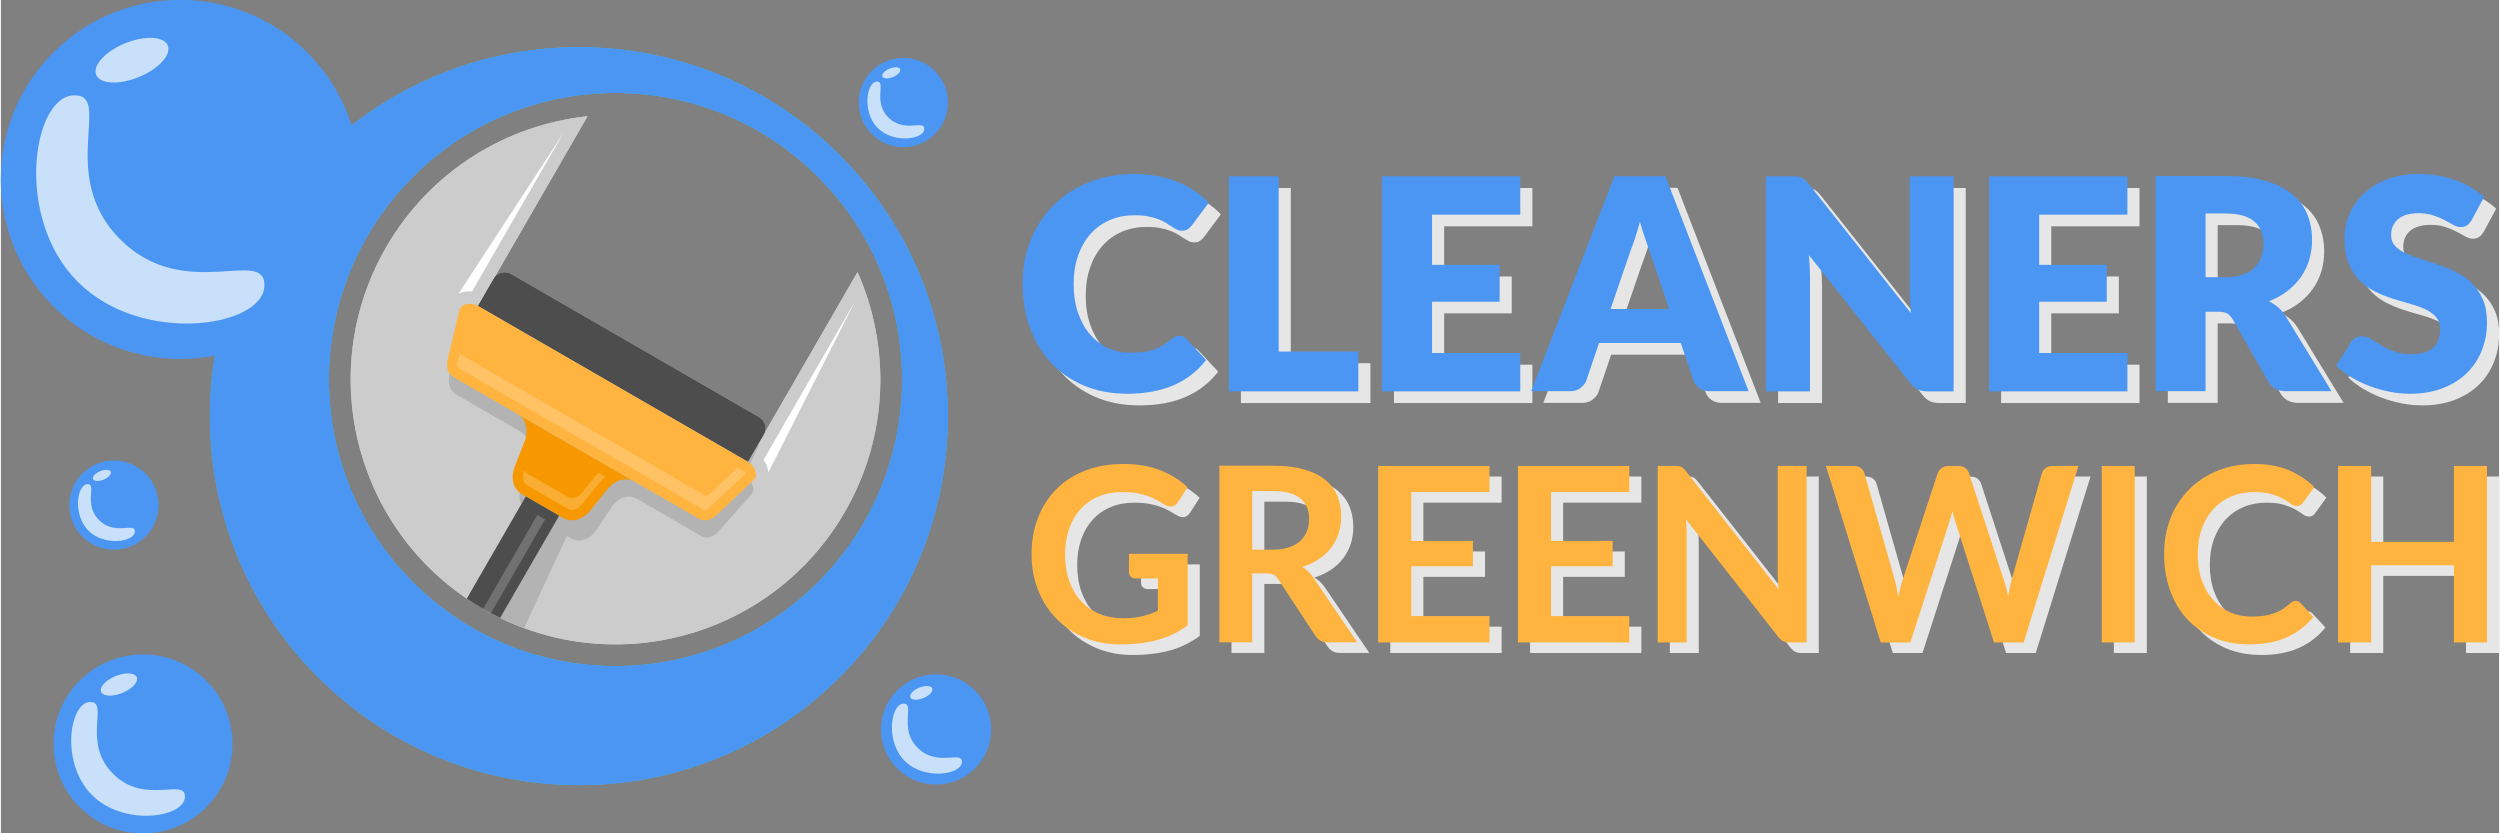 <?xml version="1.0" encoding="UTF-8"?>
<!DOCTYPE svg PUBLIC "-//W3C//DTD SVG 1.1//EN" "http://www.w3.org/Graphics/SVG/1.1/DTD/svg11.dtd">
<!-- Creator: CorelDRAW 2018 (64-Bit) -->
<svg xmlns="http://www.w3.org/2000/svg" xml:space="preserve" width="300px" height="100px" version="1.1" style="shape-rendering:geometricPrecision; text-rendering:geometricPrecision; image-rendering:optimizeQuality; fill-rule:evenodd; clip-rule:evenodd"
viewBox="0 0 171886.6 57336.9"
 xmlns:xlink="http://www.w3.org/1999/xlink">
 <rect x="0" y="0" width="171886.6" height="57336.9" fill="#808080" stroke="none"/>
 <defs>
  <style type="text/css">
   <![CDATA[
    .fil8 {fill:#333333}
    .fil4 {fill:#33C2FF}
    .fil5 {fill:#4B96F2}
    .fil13 {fill:#4D4D4D}
    .fil7 {fill:#B3B3B3}
    .fil3 {fill:#CCCCCC}
    .fil9 {fill:#DB5F0D}
    .fil14 {fill:#F79800}
    .fil10 {fill:#FF7F29}
    .fil15 {fill:#FFB43F}
    .fil1 {fill:#4B96F2;fill-rule:nonzero}
    .fil0 {fill:#E6E6E6;fill-rule:nonzero}
    .fil2 {fill:#FFB43F;fill-rule:nonzero}
    .fil12 {fill:white;fill-rule:nonzero}
    .fil11 {fill:white;fill-opacity:0.2}
    .fil6 {fill:white;fill-opacity:0.702}
   ]]>
  </style>
 </defs>
 <g id="Layer_x0020_1">
  <g id="_2555242510400">
   <path class="fil0" d="M78027.4 43267.9c509.6,0 954.6,-47.7 1332.6,-140 377.8,-92.5 736.2,-218.4 1077.7,-380.7l0 -2217.1 -1520 0c-145.6,0 -260.5,-42 -344.4,-123.3 -84,-81.2 -125.9,-179.2 -125.9,-296.7l0 -1276.5 4039.5 0 0 4921.3c-307.8,224.1 -627.2,417.1 -960.3,582.3 -333.1,165.2 -688.6,302.4 -1066.6,408.7 -377.8,106.5 -783.8,184.8 -1214.8,238.1 -431.1,53 -895.8,81 -1394.1,81 -884.7,0 -1699.4,-153.9 -2444,-461.8 -744.7,-308 -1388.6,-736.4 -1931.6,-1285 -543,-548.7 -965.7,-1203.8 -1271.1,-1965.3 -305.1,-761.2 -459,-1592.7 -459,-2494.3 0,-912.4 148.5,-1749.5 445,-2511 296.8,-761.4 719.5,-1416.6 1265.5,-1965.2 545.9,-548.7 1206.5,-974.3 1984.9,-1276.5 778.1,-302.4 1651.5,-453.6 2620.2,-453.6 991,0 1850.4,148.5 2575.5,442.3 724.9,296.8 1338.1,680.2 1842.1,1153.5l-655.2 1021.7c-128.6,207.1 -299.5,310.7 -512.3,310.7 -134.3,0 -271.5,-44.6 -411.4,-134.2 -179.2,-106.6 -361.1,-212.9 -548.7,-319.2 -187.5,-106.5 -394.7,-198.8 -621.5,-274.4 -226.8,-78.3 -481.6,-142.9 -764.2,-193.2 -282.8,-50.3 -610.5,-75.6 -979.9,-75.6 -599,0 -1139.3,100.9 -1623.6,302.4 -484.3,201.6 -898.7,490 -1240.2,865.1 -341.6,372.1 -604.8,823.1 -789.4,1349.4 -184.8,526.3 -277.1,1113.9 -277.1,1760.8 0,699.8 97.9,1324.1 293.8,1867.1 195.9,545.9 470.3,1004.9 823.1,1380.3 352.7,375.1 772.5,663.3 1259.8,862.1 487,198.8 1018.9,296.8 1595.6,296.8z"/>
   <path id="1" class="fil0" d="M86929.5 40177.3l0 4745.1 -2259.1 0 0 -12152.6 3703.8 0c828.5,0 1539.6,86.9 2130.2,257.6 590.9,170.8 1075,408.7 1453,716.7 378,310.8 655.1,677.5 831.4,1105.9 176.3,431.1 263.2,901.4 263.2,1416.4 0,411.7 -58.7,797.8 -179.2,1161.8 -120.3,363.8 -293.9,694.2 -520.7,991 -226.8,299.5 -506.7,559.9 -839.8,783.8 -333.1,223.9 -713.8,403.1 -1139.5,537.6 285.5,162.3 532,394.7 739.2,696.9l3040.2 4484.9 -2032.6 0c-195.9,0 -361.1,-39.3 -498.3,-117.6 -137,-78.6 -254.5,-190.5 -349.8,-336.1l-2553.2 -3888.3c-95,-145.6 -198.6,-249.2 -313.4,-310.8 -114.7,-61.6 -285.5,-92.3 -509.4,-92.3l-966 0zm0 -1629.4l1411 0c425.4,0 797.8,-53.1 1114.2,-159.6 316.2,-106.3 576.7,-254.6 780.9,-442.1 204.5,-187.6 355.7,-408.7 456.4,-666.5 100.8,-257.5 151.2,-540.3 151.2,-848.1 0,-615.9 -201.6,-1088.9 -607.6,-1419.3 -405.8,-330.4 -1027.3,-495.6 -1861.4,-495.6l-1444.7 0 0 4031.2z"/>
   <polygon id="2" class="fil0" points="103255.9,32786.8 103255.9,34583.9 97872.6,34583.9 97872.6,37943.2 102113.7,37943.2 102113.7,39690.1 97872.6,39690.1 97872.6,43116.6 103255.9,43116.6 103255.9,44930.7 95596.6,44930.7 95596.6,32786.8 "/>
   <polygon id="3" class="fil0" points="112871.9,32786.8 112871.9,34583.9 107488.6,34583.9 107488.6,37943.2 111729.7,37943.2 111729.7,39690.1 107488.6,39690.1 107488.6,43116.6 112871.9,43116.6 112871.9,44930.7 105212.6,44930.7 105212.6,32786.8 "/>
   <path id="4" class="fil0" d="M116012.8 32786.8c100.9,0 184.8,2.7 251.9,11 67.2,8.6 128.8,25.3 182.1,50.6 53,25 103.6,61.6 153.9,109 50.3,47.6 106.3,112.2 167.9,190.5l6374.3 8121.1c-22.3,-195.9 -36.3,-389.1 -44.7,-576.7 -8.3,-187.5 -14,-361.1 -14,-523.3l0 -7382.2 1990.4 0 0 12143.9 -1167.3 0c-179.2,0 -327.7,-28 -445.3,-83.9 -117.3,-56 -232.2,-156.9 -344.1,-302.5l-6349.3 -8087.4c17,178.9 30.9,355.4 39.3,531.7 8.3,176.5 11.1,338.8 11.1,484.3l0 7457.8 -1990.4 0 0 -12143.9 1184.2 0z"/>
   <path id="5" class="fil0" d="M126401.6 32786.8l1898 0c195.9,0 361.1,44.7 492.7,137.2 131.6,92.3 218.2,218.2 263.1,375.1l2066 7264.4c50.3,179.2 97.9,372.3 139.9,582.5 42,209.8 81.2,433.7 120.5,668.9 44.7,-235.2 95,-459.1 148.3,-668.9 53.2,-210.2 109.2,-403.3 170.8,-582.5l2385.1 -7264.4c44.7,-128.9 134.3,-246.5 265.8,-352.8 131.6,-106.5 291.2,-159.5 481.6,-159.5l663.6 0c195.9,0 358.1,44.7 487,137.2 128.9,92.3 218.5,218.2 268.8,375.1l2368.3 7264.4c123.3,358.4 229.6,756 319.2,1192.7 39,-218.5 81.2,-428.3 123.2,-629.9 42,-201.5 83.9,-389.1 128.6,-562.8l2065.7 -7264.4c39.3,-140.2 126.2,-260.5 260.5,-361.1 134.2,-100.9 296.7,-151.2 487,-151.2l1772.1 0 -3770.6 12143.9 -2040.8 0 -2653.9 -8297.6c-33.6,-106.3 -67.2,-221.1 -103.6,-344.4 -36.3,-123 -72.6,-254.5 -106.3,-394.7 -33.6,140.2 -67.2,271.7 -103.6,394.7 -36.5,123.3 -72.9,238.1 -106.5,344.4l-2678.9 8297.6 -2040.9 0 -3770.7 -12143.9z"/>
   <polygon id="6" class="fil0" points="147649,44930.7 145381.6,44930.7 145381.6,32786.8 147649,32786.8 "/>
   <path id="7" class="fil0" d="M158726.4 42067c123.2,0 229.5,47.4 319.1,142.6l890.3 966c-492.6,610.2 -1097.5,1077.6 -1816.7,1402.4 -719.5,324.7 -1584.6,487 -2592.5,487 -901.4,0 -1710.5,-153.9 -2430,-461.8 -719.2,-308 -1335.1,-736.4 -1844.7,-1285 -509.4,-548.7 -898.7,-1203.8 -1170.2,-1965.3 -271.5,-761.2 -408.7,-1592.7 -408.7,-2494.3 0,-912.4 151.2,-1749.5 453.6,-2508.2 302.2,-758.6 727.8,-1410.8 1276.5,-1959.7 548.6,-548.6 1206.5,-977 1970.7,-1282.1 764.4,-305.1 1606.9,-456.3 2530.8,-456.3 901.4,0 1690.9,145.5 2365.4,434 674.8,291.1 1251.5,674.5 1733.1,1153.2l-756.1 1049.9c-44.6,67.3 -100.6,125.9 -170.6,176.5 -69.9,50.3 -167.9,75.4 -291.1,75.4 -128.9,0 -260.5,-50.4 -394.7,-151 -134.6,-100.9 -305.2,-210.1 -512.4,-327.7 -207.1,-117.6 -467.6,-226.6 -783.8,-327.5 -316.4,-100.9 -719.4,-151.2 -1206.7,-151.2 -571,0 -1094.6,98 -1573.3,296.8 -478.6,198.8 -890.1,484.3 -1234.5,853.8 -344.4,366.7 -612.9,817.4 -806.1,1346.6 -193.2,526.3 -291.1,1122.6 -291.1,1780.5 0,682.9 97.9,1290.4 291.1,1822.4 193.2,531.9 453.4,977 783.8,1340.8 330.4,364 719.5,643.9 1167.2,837.1 448,193.1 929.6,288.4 1444.7,288.4 307.8,0 587.9,-16.7 837,-50.4 249.2,-33.6 478.7,-86.8 688.6,-159.5 209.9,-72.9 408.7,-165.2 596.3,-280.1 187.5,-114.6 372.3,-257.5 557.2,-425.4 55.9,-50.3 114.6,-89.6 176.2,-120.5 61.7,-30.7 128.9,-47.4 201.6,-47.4z"/>
   <polygon id="8" class="fil0" points="171886.6,44930.7 169610.8,44930.7 169610.8,39623 163916.7,39623 163916.7,44930.7 161640.7,44930.7 161640.7,32786.8 163916.7,32786.8 163916.7,38010.5 169610.8,38010.5 169610.8,32786.8 171886.6,32786.8 "/>
   <path class="fil0" d="M81918 23904.2c81.2,0 162.4,13.6 243.7,47.4 81,30.5 158.9,84.4 233.4,158.9l1359.9 1461.5c-595.3,767.8 -1339.6,1346.5 -2236.1,1735.3 -896.6,389.1 -1958.7,585.2 -3183.3,585.2 -1123.2,0 -2128,-192.7 -3017.6,-575 -889.7,-382.3 -1644.1,-910 -2263.2,-1583.2 -619,-673.2 -1096.1,-1471.5 -1427.7,-2395 -331.5,-926.9 -497.2,-1928.2 -497.2,-3014.2 0,-1103 189.4,-2114.3 568.3,-3041.4 378.9,-923.5 910,-1718.4 1590,-2391.6 680,-669.8 1492,-1190.7 2439.2,-1562.9 947.2,-372.1 1992.3,-558.3 3135.9,-558.3 554.7,0 1079.2,50.8 1569.6,149 490.5,98.1 947.2,233.3 1373.6,406 426.1,172.4 818.5,382.3 1177.1,622.4 358.7,240.1 676.7,507.3 954,801.6l-1156.8 1552.8c-74.5,94.7 -162.5,179.4 -263.9,257.2 -101.5,77.7 -243.7,118.3 -426.3,118.3 -121.9,0 -236.7,-27.1 -345.1,-81 -108.3,-54.2 -223.2,-121.9 -345,-199.8 -121.9,-77.8 -253.7,-162.2 -399.3,-253.6 -145.3,-91.4 -318,-175.8 -517.5,-253.7 -199.7,-77.9 -433.1,-142.2 -700.3,-196.3 -267.2,-54 -581.8,-81.1 -940.4,-81.1 -622.5,0 -1190.7,108.1 -1705.1,328.2 -514.1,219.8 -954,534.4 -1322.7,943.8 -368.8,409.2 -656.3,906.6 -862.6,1488.4 -206.3,581.8 -311.2,1234.7 -311.2,1958.7 0,757.9 104.9,1431.1 311.2,2019.7 206.3,588.6 487,1082.4 842.3,1485 355.2,402.6 768,710.5 1241.7,920.1 473.5,209.9 980.8,314.6 1522.2,314.6 311.3,0 595.4,-16.9 852.5,-47.4 257,-30.4 497.4,-81 717.2,-155.5 219.8,-74.4 429.7,-172.6 629.2,-290.9 199.5,-118.4 399.2,-263.8 602.1,-439.8 81.3,-67.7 169.3,-125.1 263.9,-169.1 94.7,-44 192.9,-64.3 294.3,-64.3z"/>
   <polygon id="1" class="fil0" points="88748.3,24990.2 94228.7,24990.2 94228.7,27730.3 85317.9,27730.3 85317.9,12933.4 88748.3,12933.4 "/>
   <polygon id="2" class="fil0" points="105371.9,12933.4 105371.9,15572.1 99303,15572.1 99303,19022.6 103951,19022.6 103951,21559.8 99303,21559.8 99303,25091.6 105371.9,25091.6 105371.9,27730.3 95852.3,27730.3 95852.3,12933.4 "/>
   <path id="3" class="fil0" d="M121082.2 27720.1l-2659.1 0c-297.6,0 -541.4,-71.1 -734.1,-209.6 -192.8,-138.8 -328.2,-314.6 -402.6,-531.3l-872.8 -2577.8 -5622.5 0 -872.7 2577.8c-67.7,189.6 -199.5,358.6 -395.9,510.9 -196.1,152.2 -436.2,230 -720.4,230l-2679.3 0 5723.8 -14796.9 3511.5 0 5724.1 14796.9zm-9499.4 -5656.1l4039.1 0 -1359.7 -3988.6c-88.1,-253.6 -189.6,-551.3 -307.9,-896.4 -118.5,-341.7 -236.9,-713.8 -351.8,-1113.1 -108.4,406 -220.1,781.6 -334.9,1130 -115.1,345.1 -223.5,646.2 -324.8,899.8l-1360 3968.3z"/>
   <path id="4" class="fil0" d="M124086.3 12933.4c148.7,0 274,6.8 375.3,20.3 101.5,13.5 192.9,37.2 274.2,74.5 81,37.2 158.9,91.2 233.4,158.9 74.4,67.7 158.8,159.1 253.6,273.9l7022.9 8880.3c-27.1,-284.1 -47.4,-561.7 -60.9,-828.9 -13.3,-267.2 -20.1,-517.5 -20.1,-754.2l0 -7824.8 3024.2 0 0 14796.9 -1786.1 0c-263.8,0 -487.2,-40.6 -669.8,-121.9 -182.8,-81 -358.6,-230 -527.9,-446.4l-6972.1 -8809.2c20.3,257 37.2,507.6 50.8,754.5 13.5,246.9 20.3,480.2 20.3,696.9l0 7926.1 -3024.4 0 0 -14796.9 1806.6 0z"/>
   <polygon id="5" class="fil0" points="147144.2,12933.4 147144.2,15572.1 141075.2,15572.1 141075.2,19022.6 145723.2,19022.6 145723.2,21559.8 141075.2,21559.8 141075.2,25091.6 147144.2,25091.6 147144.2,27730.3 137624.5,27730.3 137624.5,12933.4 "/>
   <path id="6" class="fil0" d="M152522.9 22249.9l0 5470.2 -3430.4 0 0 -14807 4810.5 0c1069.1,0 1982.4,111.7 2736.9,331.5 754.3,219.8 1370.2,527.7 1847,920.1 477.1,392.5 822.2,855.8 1038.6,1393.9 216.5,534.4 324.8,1119.6 324.8,1748.8 0,480.5 -64.3,937.1 -193,1363.4 -128.4,426.3 -318,822.2 -571.6,1183.9 -253.7,362 -564.9,686.8 -933.7,970.9 -368.8,287.8 -794.9,521.1 -1275.3,703.7 229.9,115.1 446.6,257.1 646.1,426.3 199.5,169.1 372.2,375.6 520.9,619.1l3146.3 5145.4 -3105.7 0c-575,0 -987.8,-216.4 -1238.1,-649.5l-2455.9 -4293c-108.4,-189.4 -233.4,-324.8 -379,-405.8 -145.5,-81.2 -351.8,-121.9 -615.6,-121.9l-872.8 0zm0 -2374.9l1380.1 0c467,0 866.2,-60.7 1194.3,-179.1 328.2,-118.5 595.4,-280.8 805.1,-490.7 209.6,-209.7 362,-456.6 456.8,-737.3 94.5,-280.8 141.9,-581.8 141.9,-906.6 0,-649.5 -209.6,-1157.1 -632.6,-1522.5 -422.7,-365.4 -1079,-547.9 -1965.5,-547.9l-1380.1 0 0 4384.1z"/>
   <path id="7" class="fil0" d="M170831.3 15940.9c-101.6,162.3 -206.5,284.1 -318,365.1 -111.7,77.9 -257.3,118.5 -433.1,118.5 -155.7,0 -321.4,-47.4 -500.6,-145.3 -179.4,-98.2 -382.3,-209.9 -609.1,-331.5 -226.6,-121.9 -487,-230.2 -777.9,-328.2 -291,-98.2 -622.5,-148.9 -994.6,-148.9 -642.8,0 -1119.9,138.8 -1434.5,412.7 -314.6,274 -473.5,642.8 -473.5,1109.5 0,297.7 94.8,544.8 284.1,744.3 189.4,196.1 439.9,365.4 747.7,507.4 307.9,142.1 659.7,270.8 1055.4,389 395.8,118.5 798.4,250.3 1211.2,395.9 412.6,145.6 818.6,318 1214.4,514.1 395.9,196.4 747.7,446.6 1055.6,751.1 307.8,304.4 554.7,676.6 744,1113.1 189.6,436.2 284.2,964.1 284.2,1579.8 0,683.4 -118.3,1322.7 -355.2,1918.1 -236.8,595.3 -578.5,1116.2 -1028.3,1559.5 -450,443.2 -1004.7,791.5 -1664.4,1045.4 -659.7,253.6 -1410.8,382 -2249.6,382 -460.2,0 -926.9,-47.1 -1404,-138.5 -476.9,-94.8 -940.5,-226.6 -1387.1,-395.9 -446.4,-169 -866,-372.1 -1258.4,-605.5 -392.3,-233.4 -734,-493.8 -1024.9,-778.2l1014.7 -1630.3c74.5,-121.9 179.4,-223.4 314.6,-297.9 135.4,-74.3 281,-111.5 436.5,-111.5 202.9,0 409.4,64.3 615.7,192.7 206.5,128.7 439.8,270.6 700.3,426.3 260.4,155.5 558.1,297.7 896.4,426.4 338.3,128.4 737.5,192.7 1197.5,192.7 622.7,0 1106.3,-138.8 1451.4,-412.8 345.1,-274 517.5,-707.1 517.5,-1302.4 0,-348.5 -94.6,-629.2 -284.2,-845.7 -189.3,-216.4 -436.2,-395.8 -744.1,-537.8 -307.8,-142.2 -659.6,-267.4 -1052.1,-375.5 -392.5,-108.3 -795.1,-226.8 -1207.6,-358.6 -412.8,-132.1 -815.5,-294.3 -1207.9,-490.7 -392.3,-192.7 -740.7,-446.4 -1048.6,-761 -307.8,-314.6 -558.3,-707.1 -747.7,-1177.4 -189.3,-470.1 -284.1,-1051.9 -284.1,-1742.1 0,-554.7 111.5,-1096.1 334.9,-1623.8 223.2,-527.8 551.4,-1001.3 984.5,-1414.1 432.8,-412.8 964.1,-740.7 1593.3,-987.8 629.2,-246.9 1349.8,-372.2 2161.6,-372.2 453.4,0 896.5,37.2 1326.2,108.3 429.7,71.1 835.5,176.1 1221.2,318 385.6,138.8 747.7,307.9 1082.6,500.8 334.9,196.1 632.6,416 896.4,662.9l-852.4 1580z"/>
   <path class="fil1" d="M81085.4 23102.4c81.2,0 162.5,13.5 243.7,47.4 81.1,30.4 158.9,84.4 233.4,158.8l1360 1461.6c-595.4,767.8 -1339.7,1346.4 -2236.1,1735.3 -896.7,389.1 -1958.7,585.2 -3183.3,585.2 -1123.3,0 -2128,-192.8 -3017.7,-575.1 -889.6,-382.3 -1644.1,-909.9 -2263.1,-1583.2 -619.1,-673.2 -1096.2,-1471.4 -1427.7,-2394.9 -331.6,-926.9 -497.2,-1928.3 -497.2,-3014.3 0,-1102.9 189.3,-2114.2 568.3,-3041.3 378.9,-923.6 909.9,-1718.4 1589.9,-2391.6 680,-669.9 1492,-1190.8 2439.2,-1562.9 947.2,-372.2 1992.4,-558.4 3135.9,-558.4 554.8,0 1079.3,50.8 1569.7,149 490.4,98.2 947.2,233.3 1373.5,406 426.1,172.4 818.6,382.3 1177.2,622.4 358.6,240.2 676.6,507.4 954,801.7l-1156.9 1552.7c-74.5,94.8 -162.5,179.4 -263.8,257.3 -101.6,77.6 -243.8,118.2 -426.4,118.2 -121.8,0 -236.7,-27 -345,-81 -108.4,-54.1 -223.2,-121.9 -345.1,-199.7 -121.9,-77.9 -253.7,-162.3 -399.2,-253.7 -145.4,-91.4 -318,-175.8 -517.5,-253.7 -199.8,-77.8 -433.1,-142.1 -700.3,-196.3 -267.3,-53.9 -581.9,-81 -940.5,-81 -622.4,0 -1190.7,108.1 -1705,328.1 -514.1,219.8 -954,534.4 -1322.8,943.8 -368.7,409.2 -656.3,906.6 -862.6,1488.4 -206.2,581.9 -311.2,1234.8 -311.2,1958.8 0,757.8 105,1431 311.2,2019.6 206.3,588.6 487.1,1082.4 842.3,1485.1 355.2,402.6 768,710.4 1241.7,920.1 473.5,209.9 980.9,314.6 1522.3,314.6 311.2,0 595.3,-16.9 852.4,-47.4 257.1,-30.5 497.4,-81 717.2,-155.5 219.9,-74.5 429.7,-172.7 629.2,-290.9 199.6,-118.5 399.3,-263.8 602.2,-439.9 81.2,-67.7 169.2,-125 263.8,-169 94.8,-44 193,-64.3 294.3,-64.3z"/>
   <polygon id="1" class="fil1" points="87915.8,24188.4 93396.1,24188.4 93396.1,26928.4 84485.4,26928.4 84485.4,12131.5 87915.8,12131.5 "/>
   <polygon id="2" class="fil1" points="104539.4,12131.5 104539.4,14770.3 98470.5,14770.3 98470.5,18220.8 103118.5,18220.8 103118.5,20757.9 98470.5,20757.9 98470.5,24289.7 104539.4,24289.7 104539.4,26928.4 95019.7,26928.4 95019.7,12131.5 "/>
   <path id="3" class="fil1" d="M120249.6 26918.3l-2659 0c-297.7,0 -541.4,-71.1 -734.2,-209.7 -192.7,-138.8 -328.1,-314.6 -402.6,-531.3l-872.7 -2577.8 -5622.6 0 -872.7 2577.8c-67.7,189.6 -199.5,358.6 -395.8,511 -196.2,152.1 -436.3,230 -720.4,230l-2679.4 0 5723.9 -14796.9 3511.4 0 5724.1 14796.9zm-9499.3 -5656.2l4039.1 0 -1359.8 -3988.5c-88,-253.7 -189.6,-551.4 -307.8,-896.5 -118.5,-341.7 -237,-713.8 -351.9,-1113 -108.3,406 -220,781.5 -334.9,1130 -115.1,345 -223.4,646.1 -324.8,899.8l-1359.9 3968.2z"/>
   <path id="4" class="fil1" d="M123253.7 12131.5c148.7,0 274,6.8 375.3,20.3 101.6,13.6 193,37.3 274.2,74.5 81.1,37.3 158.9,91.2 233.4,158.9 74.5,67.7 158.9,159.1 253.7,274l7022.9 8880.3c-27.1,-284.2 -47.4,-561.8 -61,-829 -13.3,-267.2 -20.1,-517.5 -20.1,-754.2l0 -7824.8 3024.2 0 0 14796.9 -1786 0c-263.9,0 -487.3,-40.6 -669.9,-121.9 -182.8,-81 -358.6,-229.9 -527.9,-446.4l-6972.1 -8809.2c20.3,257.1 37.3,507.6 50.8,754.5 13.5,246.9 20.3,480.3 20.3,696.9l0 7926.1 -3024.4 0 0 -14796.9 1806.6 0z"/>
   <polygon id="5" class="fil1" points="146311.8,12131.5 146311.8,14770.3 140242.7,14770.3 140242.7,18220.8 144890.9,18220.8 144890.9,20757.9 140242.7,20757.9 140242.7,24289.7 146311.8,24289.7 146311.8,26928.4 136791.9,26928.4 136791.9,12131.5 "/>
   <path id="6" class="fil1" d="M151690.6 21448.1l0 5470.2 -3430.4 0 0 -14807.1 4810.5 0c1069.1,0 1982.4,111.7 2736.9,331.6 754.2,219.8 1370.1,527.6 1847,920.1 477.1,392.4 822.2,855.8 1038.6,1393.8 216.4,534.4 324.8,1119.6 324.8,1748.9 0,480.4 -64.4,937 -193,1363.3 -128.4,426.3 -318,822.2 -571.7,1184 -253.6,362 -564.9,686.7 -933.6,970.9 -368.8,287.7 -794.9,521.1 -1275.4,703.7 230,115.1 446.7,257 646.2,426.3 199.5,169 372.1,375.5 520.8,619l3146.3 5145.5 -3105.6 0c-575.1,0 -987.9,-216.5 -1238.1,-649.6l-2456 -4293c-108.3,-189.3 -233.3,-324.7 -378.9,-405.8 -145.6,-81.2 -351.8,-121.8 -615.7,-121.8l-872.7 0zm0 -2374.9l1380.1 0c466.9,0 866.2,-60.7 1194.3,-179.2 328.2,-118.5 595.4,-280.8 805,-490.7 209.7,-209.6 362,-456.5 456.8,-737.3 94.6,-280.7 142,-581.8 142,-906.6 0,-649.5 -209.7,-1157 -632.6,-1522.4 -422.7,-365.4 -1079,-548 -1965.5,-548l-1380.1 0 0 4384.2z"/>
   <path id="7" class="fil1" d="M169998.9 15139c-101.5,162.3 -206.5,284.2 -317.9,365.2 -111.8,77.8 -257.3,118.5 -433.1,118.5 -155.8,0 -321.4,-47.4 -500.6,-145.4 -179.4,-98.1 -382.3,-209.9 -609.1,-331.5 -226.6,-121.9 -487.1,-230.2 -778,-328.2 -290.9,-98.1 -622.4,-148.9 -994.6,-148.9 -642.7,0 -1119.8,138.8 -1434.4,412.8 -314.6,274 -473.5,642.7 -473.5,1109.4 0,297.7 94.8,544.9 284.1,744.4 189.4,196.1 439.9,365.3 747.7,507.3 307.8,142.2 659.7,270.8 1055.3,389.1 395.9,118.5 798.5,250.3 1211.3,395.8 412.5,145.6 818.5,318 1214.4,514.1 395.8,196.4 747.7,446.7 1055.5,751.1 307.9,304.5 554.8,676.6 744.1,1113.1 189.6,436.3 284.2,964.1 284.2,1579.8 0,683.4 -118.3,1322.8 -355.3,1918.1 -236.7,595.4 -578.4,1116.3 -1028.2,1559.5 -450,443.3 -1004.8,791.5 -1664.4,1045.4 -659.7,253.7 -1410.8,382.1 -2249.7,382.1 -460.1,0 -926.9,-47.2 -1404,-138.6 -476.8,-94.8 -940.4,-226.6 -1387,-395.8 -446.4,-169.1 -866,-372.2 -1258.5,-605.6 -392.2,-233.3 -733.9,-493.8 -1024.8,-778.1l1014.7 -1630.4c74.5,-121.9 179.4,-223.4 314.6,-297.9 135.4,-74.2 281,-111.5 436.5,-111.5 202.9,0 409.4,64.3 615.6,192.8 206.5,128.6 439.9,270.6 700.3,426.3 260.5,155.5 558.2,297.7 896.5,426.3 338.3,128.4 737.5,192.7 1197.5,192.7 622.6,0 1106.3,-138.8 1451.3,-412.7 345.1,-274 517.5,-707.1 517.5,-1302.5 0,-348.4 -94.5,-629.2 -284.1,-845.6 -189.3,-216.5 -436.2,-395.9 -744.1,-537.8 -307.8,-142.2 -659.7,-267.5 -1052.1,-375.6 -392.5,-108.3 -795.1,-226.8 -1207.7,-358.6 -412.8,-132 -815.4,-294.3 -1207.8,-490.6 -392.3,-192.8 -740.8,-446.4 -1048.6,-761 -307.8,-314.7 -558.3,-707.1 -747.7,-1177.4 -189.3,-470.2 -284.1,-1052 -284.1,-1742.1 0,-554.8 111.5,-1096.2 334.9,-1623.8 223.2,-527.9 551.3,-1001.4 984.4,-1414.2 432.9,-412.8 964.2,-740.7 1593.4,-987.8 629.2,-246.9 1349.8,-372.2 2161.6,-372.2 453.4,0 896.4,37.3 1326.1,108.4 429.7,71.1 835.5,176 1221.2,318 385.7,138.8 747.7,307.8 1082.6,500.8 335,196.1 632.6,415.9 896.5,662.8l-852.5 1580z"/>
   <path class="fil2" d="M77194.6 42540c509.6,0 954.6,-47.6 1332.6,-139.9 377.8,-92.5 736.2,-218.5 1077.7,-380.7l0 -2217.2 -1520 0c-145.6,0 -260.4,-42 -344.4,-123.2 -83.9,-81.2 -125.9,-179.2 -125.9,-296.8l0 -1276.5 4039.5 0 0 4921.4c-307.8,224.1 -627.2,417 -960.3,582.2 -333.1,165.2 -688.5,302.4 -1066.6,408.7 -377.8,106.6 -783.8,184.9 -1214.8,238.1 -431.1,53.1 -895.8,81.1 -1394.1,81.1 -884.7,0 -1699.4,-154 -2443.9,-461.8 -744.8,-308.1 -1388.7,-736.4 -1931.7,-1285.1 -543,-548.6 -965.7,-1203.8 -1271.1,-1965.2 -305.1,-761.3 -459,-1592.7 -459,-2494.3 0,-912.5 148.5,-1749.5 445.1,-2511 296.7,-761.5 719.4,-1416.6 1265.4,-1965.3 545.9,-548.6 1206.5,-974.3 1984.9,-1276.4 778.1,-302.5 1651.6,-453.7 2620.2,-453.7 991,0 1850.4,148.5 2575.5,442.4 724.9,296.7 1338.1,680.2 1842.1,1153.5l-655.2 1021.6c-128.6,207.2 -299.5,310.8 -512.3,310.8 -134.3,0 -271.5,-44.7 -411.4,-134.3 -179.2,-106.5 -361.1,-212.8 -548.7,-319.1 -187.5,-106.5 -394.7,-198.8 -621.5,-274.4 -226.8,-78.3 -481.6,-142.9 -764.2,-193.2 -282.8,-50.4 -610.5,-75.6 -979.9,-75.6 -599,0 -1139.3,100.9 -1623.6,302.4 -484.3,201.5 -898.7,490 -1240.1,865 -341.7,372.2 -604.9,823.1 -789.5,1349.4 -184.8,526.3 -277.1,1114 -277.1,1760.8 0,699.9 97.9,1324.1 293.8,1867.1 195.9,546 470.3,1005 823.1,1380.3 352.7,375.1 772.5,663.3 1259.8,862.1 487,198.9 1018.9,296.8 1595.6,296.8z"/>
   <path id="1" class="fil2" d="M86096.8 39449.5l0 4745 -2259.2 0 0 -12152.5 3703.8 0c828.5,0 1539.6,86.9 2130.2,257.5 590.9,170.9 1075,408.7 1453,716.8 378,310.8 655.2,677.5 831.4,1105.9 176.3,431 263.2,901.3 263.2,1416.4 0,411.6 -58.7,797.8 -179.2,1161.8 -120.3,363.8 -293.9,694.2 -520.7,991 -226.8,299.5 -506.6,559.9 -839.8,783.8 -333.1,223.9 -713.8,403.1 -1139.4,537.6 285.4,162.2 531.9,394.7 739.1,696.9l3040.2 4484.8 -2032.5 0c-195.9,0 -361.1,-39.2 -498.4,-117.6 -136.9,-78.5 -254.5,-190.4 -349.8,-336l-2553.2 -3888.3c-95,-145.6 -198.6,-249.2 -313.4,-310.8 -114.7,-61.6 -285.5,-92.3 -509.4,-92.3l-965.9 0zm0 -1629.5l1410.9 0c425.5,0 797.8,-53 1114.3,-159.5 316.1,-106.3 576.6,-254.6 780.8,-442.2 204.5,-187.5 355.7,-408.7 456.4,-666.4 100.9,-257.5 151.2,-540.3 151.2,-848.1 0,-615.9 -201.6,-1089 -607.6,-1419.4 -405.7,-330.4 -1027.3,-495.6 -1861.4,-495.6l-1444.6 0 0 4031.2z"/>
   <polygon id="2" class="fil2" points="102423.1,32058.9 102423.1,33856.1 97039.8,33856.1 97039.8,37215.4 101280.9,37215.4 101280.9,38962.2 97039.8,38962.2 97039.8,42388.8 102423.1,42388.8 102423.1,44202.9 94763.8,44202.9 94763.8,32058.9 "/>
   <polygon id="3" class="fil2" points="112039.1,32058.9 112039.1,33856.1 106655.9,33856.1 106655.9,37215.4 110897,37215.4 110897,38962.2 106655.9,38962.2 106655.9,42388.8 112039.1,42388.8 112039.1,44202.9 104379.8,44202.9 104379.8,32058.9 "/>
   <path id="4" class="fil2" d="M115180 32058.9c100.9,0 184.9,2.7 251.9,11.1 67.2,8.6 128.9,25.3 182.1,50.5 53.1,25.1 103.6,61.7 153.9,109.1 50.4,47.6 106.3,112.1 167.9,190.4l6374.3 8121.1c-22.3,-195.9 -36.3,-389.1 -44.7,-576.6 -8.3,-187.6 -14,-361.1 -14,-523.4l0 -7382.2 1990.4 0 0 12144 -1167.3 0c-179.2,0 -327.7,-28 -445.3,-84 -117.3,-55.9 -232.2,-156.8 -344.1,-302.4l-6349.3 -8087.5c17,179 31,355.5 39.3,531.8 8.4,176.4 11.1,338.7 11.1,484.3l0 7457.8 -1990.4 0 0 -12144 1184.2 0z"/>
   <path id="5" class="fil2" d="M125568.8 32058.9l1898 0c195.9,0 361.1,44.7 492.7,137.3 131.6,92.3 218.2,218.2 263.1,375l2066 7264.4c50.3,179.2 97.9,372.4 139.9,582.5 42,209.9 81.2,433.8 120.5,669 44.7,-235.2 95,-459.1 148.3,-669 53.3,-210.1 109.2,-403.3 170.8,-582.5l2385.1 -7264.4c44.7,-128.8 134.3,-246.4 265.8,-352.7 131.6,-106.5 291.2,-159.6 481.7,-159.6l663.5 0c195.9,0 358.1,44.7 487,137.3 128.9,92.3 218.5,218.2 268.8,375l2368.4 7264.4c123.2,358.4 229.5,756.1 319.1,1192.8 39,-218.5 81.2,-428.4 123.2,-629.9 42,-201.6 84,-389.1 128.6,-562.9l2065.7 -7264.4c39.3,-140.1 126.2,-260.4 260.5,-361.1 134.3,-100.8 296.8,-151.2 487,-151.2l1772.1 0 -3770.5 12144 -2040.9 0 -2653.9 -8297.6c-33.6,-106.3 -67.2,-221.2 -103.5,-344.4 -36.4,-123 -72.7,-254.6 -106.3,-394.7 -33.7,140.1 -67.3,271.7 -103.6,394.7 -36.6,123.2 -72.9,238.1 -106.6,344.4l-2678.9 8297.6 -2040.8 0 -3770.8 -12144z"/>
   <polygon id="6" class="fil2" points="146816.2,44202.9 144548.8,44202.9 144548.8,32058.9 146816.2,32058.9 "/>
   <path id="7" class="fil2" d="M157893.6 41339.1c123.2,0 229.5,47.4 319.1,142.7l890.3 965.9c-492.6,610.3 -1097.5,1077.7 -1816.7,1402.4 -719.5,324.8 -1584.6,487.1 -2592.5,487.1 -901.4,0 -1710.5,-154 -2429.9,-461.8 -719.3,-308.1 -1335.2,-736.4 -1844.8,-1285.1 -509.4,-548.6 -898.7,-1203.8 -1170.2,-1965.2 -271.5,-761.3 -408.7,-1592.7 -408.7,-2494.3 0,-912.5 151.2,-1749.5 453.6,-2508.3 302.2,-758.5 727.9,-1410.7 1276.5,-1959.6 548.7,-548.7 1206.5,-977 1970.7,-1282.1 764.4,-305.2 1606.9,-456.4 2530.8,-456.4 901.4,0 1690.9,145.6 2365.5,434 674.8,291.2 1251.4,674.6 1733,1153.3l-756 1049.9c-44.7,67.2 -100.7,125.9 -170.7,176.5 -69.9,50.3 -167.9,75.3 -291.1,75.3 -128.9,0 -260.4,-50.3 -394.7,-151 -134.5,-100.8 -305.2,-210.1 -512.3,-327.6 -207.2,-117.6 -467.7,-226.6 -783.8,-327.5 -316.5,-100.9 -719.5,-151.2 -1206.8,-151.2 -571,0 -1094.6,97.9 -1573.2,296.7 -478.7,198.9 -890.1,484.4 -1234.5,853.8 -344.4,366.8 -613,817.5 -806.2,1346.7 -193.2,526.3 -291.1,1122.6 -291.1,1780.4 0,683 97.9,1290.5 291.1,1822.4 193.2,532 453.4,977 783.8,1340.8 330.4,364.1 719.5,643.9 1167.3,837.1 447.9,193.2 929.6,288.4 1444.6,288.4 307.8,0 587.9,-16.7 837,-50.3 249.2,-33.6 478.7,-86.9 688.6,-159.5 209.9,-72.9 408.7,-165.3 596.3,-280.1 187.5,-114.7 372.4,-257.5 557.2,-425.4 56,-50.4 114.6,-89.6 176.3,-120.6 61.6,-30.7 128.8,-47.4 201.5,-47.4z"/>
   <polygon id="8" class="fil2" points="171053.8,44202.9 168778,44202.9 168778,38895.2 163083.9,38895.2 163083.9,44202.9 160807.9,44202.9 160807.9,32058.9 163083.9,32058.9 163083.9,37282.7 168778,37282.7 168778,32058.9 171053.8,32058.9 "/>
   <g>
    <path class="fil3" d="M33177.9 41893c-8714.7,-5031.2 -11700.5,-16174.7 -6669,-24889.1 3026.9,-5242.9 8266.2,-8410.9 13858,-9008.5l-7539.3 13058.4 18572.6 10722.8 7539.3 -13058.2c2278.3,5141.1 2154.4,11262.6 -872.5,16505.6 -5031.2,8714.4 -16174.7,11700.2 -24889.1,6669z"/>
    <path class="fil4" d="M57720.1 10681.7c-9914.6,-9914.6 -25989.5,-9914.6 -35904.2,0 -9914.6,9914.6 -9914.6,25989.4 0,35904 9914.7,9914.6 25989.6,9914.6 35904.2,0 9914.6,-9914.6 9914.6,-25989.4 0,-35904zm-1490.4 1490.5c-7700.2,-7699.8 -20183.8,-7699.8 -27883.5,0 -7699.8,7699.9 -7699.8,20183.5 0,27883.5 7699.7,7699.5 20183.3,7699.5 27883.5,0 7699.5,-7700 7699.5,-20183.6 0,-27883.5z"/>
    <g>
     <circle class="fil5" transform="matrix(0.166 0.166 0.166 -0.166 7777.7 34753.2)" r="13076.5"/>
     <path class="fil6" d="M6021.1 36509.9c1094.6,1094.8 3161.2,776.1 3197.7,77.7 36.4,-698.3 -1369,296.1 -2470.3,-805.3 -1101.2,-1101.3 -106.8,-2506.7 -805.3,-2470.1 -698.5,36.3 -1016.9,2102.9 77.9,3197.7z"/>
     <path class="fil6" d="M6326.2 32927.1c27.3,174.3 328.4,217.8 672.3,97.5 344,-120.2 600.8,-359 573.3,-533 -27.3,-174 -328.4,-217.8 -672.4,-97.3 -343.9,120.3 -600.5,358.8 -573.2,532.8z"/>
    </g>
    <g>
     <circle class="fil5" transform="matrix(0.333 0.333 0.333 -0.333 9778.14 51185.8)" r="13076.5"/>
     <path class="fil6" d="M6264.8 54699.3c2189.4,2189.4 6322.6,1552.5 6395.5,155.5 72.9,-1397 -2737.8,592 -4940.5,-1610.5 -2202.7,-2202.7 -213.7,-5013.4 -1610.5,-4940.5 -1397,72.9 -2034.1,4206.1 155.5,6395.5z"/>
     <path class="fil6" d="M6875.1 47534c54.6,348.2 656.7,435.4 1344.6,194.8 688.1,-240.6 1201.3,-717.9 1146.7,-1066.2 -54.6,-348.2 -656.7,-435.3 -1344.6,-194.7 -688.1,240.5 -1201.3,717.9 -1146.7,1066.1z"/>
    </g>
    <g>
     <circle class="fil5" transform="matrix(0.205 0.205 0.205 -0.205 64344.7 50188.7)" r="13076.5"/>
     <path class="fil6" d="M62182.6 52350.8c1347.4,1347.4 3890.8,955.4 3935.7,95.7 45,-859.6 -1684.7,364.3 -3040.2,-991 -1355.4,-1355.4 -131.5,-3085.3 -991.2,-3040.4 -859.6,44.9 -1251.6,2588.4 95.7,3935.7z"/>
     <path class="fil6" d="M62558.2 47941.4c33.6,214.4 404.2,268.1 827.5,119.8 423.4,-148 739.4,-441.7 705.8,-656.1 -33.9,-214.1 -404.2,-267.9 -827.6,-119.8 -423.4,148 -739.4,441.9 -705.7,656.1z"/>
    </g>
    <g>
     <circle class="fil5" transform="matrix(0.166 0.166 0.166 -0.166 62091.2 7055.2)" r="13076.5"/>
     <path class="fil6" d="M60334.5 8811.9c1094.8,1094.8 3161.4,776.4 3197.7,77.9 36.6,-698.5 -1368.8,295.8 -2470.1,-805.5 -1101.4,-1101.1 -107,-2506.7 -805.5,-2470.1 -698.5,36.5 -1016.9,2102.9 77.9,3197.7z"/>
     <path class="fil6" d="M60639.6 5229.4c27.3,174 328.4,217.5 672.3,97.2 344,-120.2 600.8,-358.8 573.5,-533 -27.3,-174 -328.4,-217.6 -672.3,-97.3 -344.2,120.3 -600.8,358.8 -573.5,533.1z"/>
    </g>
    <path class="fil7" d="M34644.4 19713.7l17040 9838.1c421.6,243.3 599.8,800.9 396.5,1239.2l-903 1946.1c459.5,265.2 781.4,925.1 465.4,1279.4l-2263.4 2538.8c-315.5,354.3 -745.9,580 -1205.2,314.8l-4378.7 -2528.1c-649.8,-375.1 -1346,-71.3 -1768.1,536.4l-1046.5 1573.7c-419.3,630.2 -1129.5,952.9 -1791.5,571l-251.6 -145.3 -2940.9 6337.9c-816.1,-301.3 -1619.8,-663.7 -2405.2,-1090.5l3050 -6573.3 -251.9 -145.4c-661.9,-382.1 -835.9,-1215.1 -616.3,-1961.2l547.5 -1861.9c200.8,-735 21.2,-1544.4 -628.3,-1919.4l-4378.8 -2528.2c-459.3,-265.2 -542.6,-787.2 -465.4,-1279.4l551.2 -3527.2c76.9,-492.5 745.6,-580.3 1205.1,-315.1l903 -1945.9c203.3,-438.5 714.5,-597.8 1136.1,-354.5z"/>
    <path class="fil8" d="M35100.1 18887.7l17039.9 9838.1c421.4,243.3 569.2,783.6 328.6,1200.4l-1068.4 1850.4 -18572.6 -10722.8 1068.4 -1850.6c240.6,-416.9 782.5,-558.8 1204.1,-315.5z"/>
    <path class="fil9" d="M43624.9 33154.4c-649.8,-375.1 -1393.2,-98.6 -1872.3,476l-1192.5 1489.5c-477.8,596.5 -1237.2,890.8 -1899.2,508.7l-2799.6 -1616.4c-661.9,-382.3 -786.7,-1186.6 -508.9,-1898.9l693.5 -1777.7c258.2,-702.3 125.7,-1484.1 -523.8,-1859.2l8102.8 4678z"/>
    <path class="fil8" d="M36113.2 34157.6l2295.9 1325.7 -4059 7030.5c-395,-191.6 -786.1,-397.8 -1172.2,-620.8 -386.2,-223 -760.6,-458.6 -1123.9,-704.6l4059.2 -7030.8z"/>
    <path class="fil10" d="M32827.6 21053.8l18572.6 10722.8c459.5,265.2 749.5,906.8 397.7,1240.4l-2521.1 2389.8c-351.9,333.5 -813.9,540.9 -1273.1,275.7l-16860.4 -9734.2c-459.2,-265.2 -510.7,-768.7 -397.6,-1240.4l809.1 -3378.3c112.8,-471.7 813.3,-541.2 1272.8,-275.8z"/>
    <g>
     <path class="fil11" d="M41589.9 32799l-495.8 -286.2 -1080 1348.7c-229,285.9 -627.8,547.1 -990.3,337.8l-2799.6 -1616.5c-95.2,-55.1 -163.6,-128.5 -210.1,-212.9l-0.7 1.4c-133.1,341.2 -159.8,817 202.7,1026.2l2799.6 1616.6c362.5,209.2 761.5,-51.7 990.3,-337.7l1201.6 -1500.5c116,-139.3 244.4,-265.7 382.3,-376.9z"/>
     <path class="fil11" d="M33177 41894.3c177.8,102.7 357.5,202 538.9,298.4l3723.8 -6449.7 -533.5 -308 -3729.2 6459.3z"/>
     <path class="fil11" d="M31561.1 24351.1l-125.1 522.2c-31.3,129.6 -82.8,376.7 62.1,460.4l16860.6 9734.3c144.6,83.5 333.1,-84.6 429.7,-176.5l2436.5 -2309.2c-38.2,-75.2 -121.9,-157.8 -179.4,-191.2l-367.5 -212.1 -1825.8 1730.6c-96.8,91.6 -285,260 -429.9,176.2l-16860.3 -9734.3 -0.9 -0.4z"/>
    </g>
    <path class="fil12" d="M31494.7 20197.8l6259.9 -10841.5c319.5,-86.2 642.1,-163.9 967.9,-232.3l-6309.5 10927.5c-318.2,-25.7 -639.6,21 -918.3,146.3z"/>
    <path class="fil12" d="M59067 21660.9l-6259.4 10840.8c-30.9,-303.7 -151.2,-605.3 -332.4,-867.5l6309 -10928c103.8,316.5 197.7,634.9 282.8,954.7z"/>
    <path class="fil3" d="M33177.9 41893c-8714.7,-5031.2 -11700.5,-16174.7 -6669,-24889.1 3026.9,-5242.9 8266.2,-8410.9 13858,-9008.5l-7539.3 13058.4 18572.6 10722.8 7539.3 -13058.2c2278.3,5141.1 2154.4,11262.6 -872.5,16505.6 -5031.2,8714.4 -16174.7,11700.2 -24889.1,6669z"/>
    <path class="fil5" d="M57720.1 10681.7c-9914.6,-9914.6 -25989.5,-9914.6 -35904.2,0 -9914.6,9914.6 -9914.6,25989.4 0,35904 9914.7,9914.6 25989.6,9914.6 35904.2,0 9914.6,-9914.6 9914.6,-25989.4 0,-35904zm-1490.4 1490.5c-7700.2,-7699.8 -20183.8,-7699.8 -27883.5,0 -7699.8,7699.9 -7699.8,20183.5 0,27883.5 7699.7,7699.5 20183.3,7699.5 27883.5,0 7699.5,-7700 7699.5,-20183.6 0,-27883.5z"/>
    <path class="fil7" d="M34644.4 19713.7l17040 9838.1c421.6,243.3 599.8,800.9 396.5,1239.2l-903 1946.1c459.5,265.2 781.4,925.1 465.4,1279.4l-2263.4 2538.8c-315.5,354.3 -745.9,580 -1205.2,314.8l-4378.7 -2528.1c-649.8,-375.1 -1346,-71.3 -1768.1,536.4l-1046.5 1573.7c-419.3,630.2 -1129.5,952.9 -1791.5,571l-251.6 -145.3 -2940.9 6337.9c-816.1,-301.3 -1619.8,-663.7 -2405.2,-1090.5l3050 -6573.3 -251.9 -145.4c-661.9,-382.1 -835.9,-1215.1 -616.3,-1961.2l547.5 -1861.9c200.8,-735 21.2,-1544.4 -628.3,-1919.4l-4378.8 -2528.2c-459.3,-265.2 -542.6,-787.2 -465.4,-1279.4l551.2 -3527.2c76.9,-492.5 745.6,-580.3 1205.1,-315.1l903 -1945.9c203.3,-438.5 714.5,-597.8 1136.1,-354.5z"/>
    <path class="fil13" d="M35100.1 18887.7l17039.9 9838.1c421.4,243.3 569.2,783.6 328.6,1200.4l-1068.4 1850.4 -18572.6 -10722.8 1068.4 -1850.6c240.6,-416.9 782.5,-558.8 1204.1,-315.5z"/>
    <path class="fil14" d="M43624.9 33154.4c-649.8,-375.1 -1393.2,-98.6 -1872.3,476l-1192.5 1489.5c-477.8,596.5 -1237.2,890.8 -1899.2,508.7l-2799.6 -1616.4c-661.9,-382.3 -786.7,-1186.6 -508.9,-1898.9l693.5 -1777.7c258.2,-702.3 125.7,-1484.1 -523.8,-1859.2l8102.8 4678z"/>
    <path class="fil13" d="M36113.2 34157.6l2295.9 1325.7 -4059 7030.5c-395,-191.6 -786.1,-397.8 -1172.2,-620.8 -386.2,-223 -760.6,-458.6 -1123.9,-704.6l4059.2 -7030.8z"/>
    <path class="fil15" d="M32827.6 21053.8l18572.6 10722.8c459.5,265.2 749.5,906.8 397.7,1240.4l-2521.1 2389.8c-351.9,333.5 -813.9,540.9 -1273.1,275.7l-16860.4 -9734.2c-459.2,-265.2 -510.7,-768.7 -397.6,-1240.4l809.1 -3378.3c112.8,-471.7 813.3,-541.2 1272.8,-275.8z"/>
    <g>
     <path class="fil11" d="M41589.9 32799l-495.8 -286.2 -1080 1348.7c-229,285.9 -627.8,547.1 -990.3,337.8l-2799.6 -1616.5c-95.2,-55.1 -163.6,-128.5 -210.1,-212.9l-0.7 1.4c-133.1,341.2 -159.8,817 202.7,1026.2l2799.6 1616.6c362.5,209.2 761.5,-51.7 990.3,-337.7l1201.6 -1500.5c116,-139.3 244.4,-265.7 382.3,-376.9z"/>
     <path class="fil11" d="M33177 41894.3c177.8,102.7 357.5,202 538.9,298.4l3723.8 -6449.7 -533.5 -308 -3729.2 6459.3z"/>
     <path class="fil11" d="M31561.1 24351.1l-125.1 522.2c-31.3,129.6 -82.8,376.7 62.1,460.4l16860.6 9734.3c144.6,83.5 333.1,-84.6 429.7,-176.5l2436.5 -2309.2c-38.2,-75.2 -121.9,-157.8 -179.4,-191.2l-367.5 -212.1 -1825.8 1730.6c-96.8,91.6 -285,260 -429.9,176.2l-16860.3 -9734.3 -0.9 -0.4z"/>
    </g>
    <path class="fil12" d="M31494.7 20197.8l7227.8 -11073.8 -6309.5 10927.5c-318.2,-25.7 -639.6,21 -918.3,146.3z"/>
    <path class="fil12" d="M52807.6 32501.7c-30.9,-303.7 -151.2,-605.3 -332.4,-867.5l6309 -10928 -5976.6 11795.5z"/>
    <g>
     <circle class="fil5" transform="matrix(0.668 0.668 0.668 -0.668 12344.2 12344.1)" r="13076.5"/>
     <path class="fil6" d="M5293.2 19395.2c4393.9,4393.9 12688.6,3115.6 12835,312.2 146.3,-2803.5 -5494.5,1188 -9914.8,-3232.3 -4420.3,-4420.3 -428.8,-10061.3 -3232.3,-9914.9 -2803.5,146.5 -4081.7,8440.9 312.1,12835z"/>
     <path class="fil6" d="M6518 5015.4c109.7,698.7 1318,873.9 2698.8,390.9 1380.5,-483 2411,-1440.8 2301.1,-2139.5 -109.7,-698.7 -1317.8,-873.9 -2698.5,-390.9 -1380.8,483 -2411,1440.8 -2301.4,2139.5z"/>
    </g>
   </g>
  </g>
 </g>
</svg>
